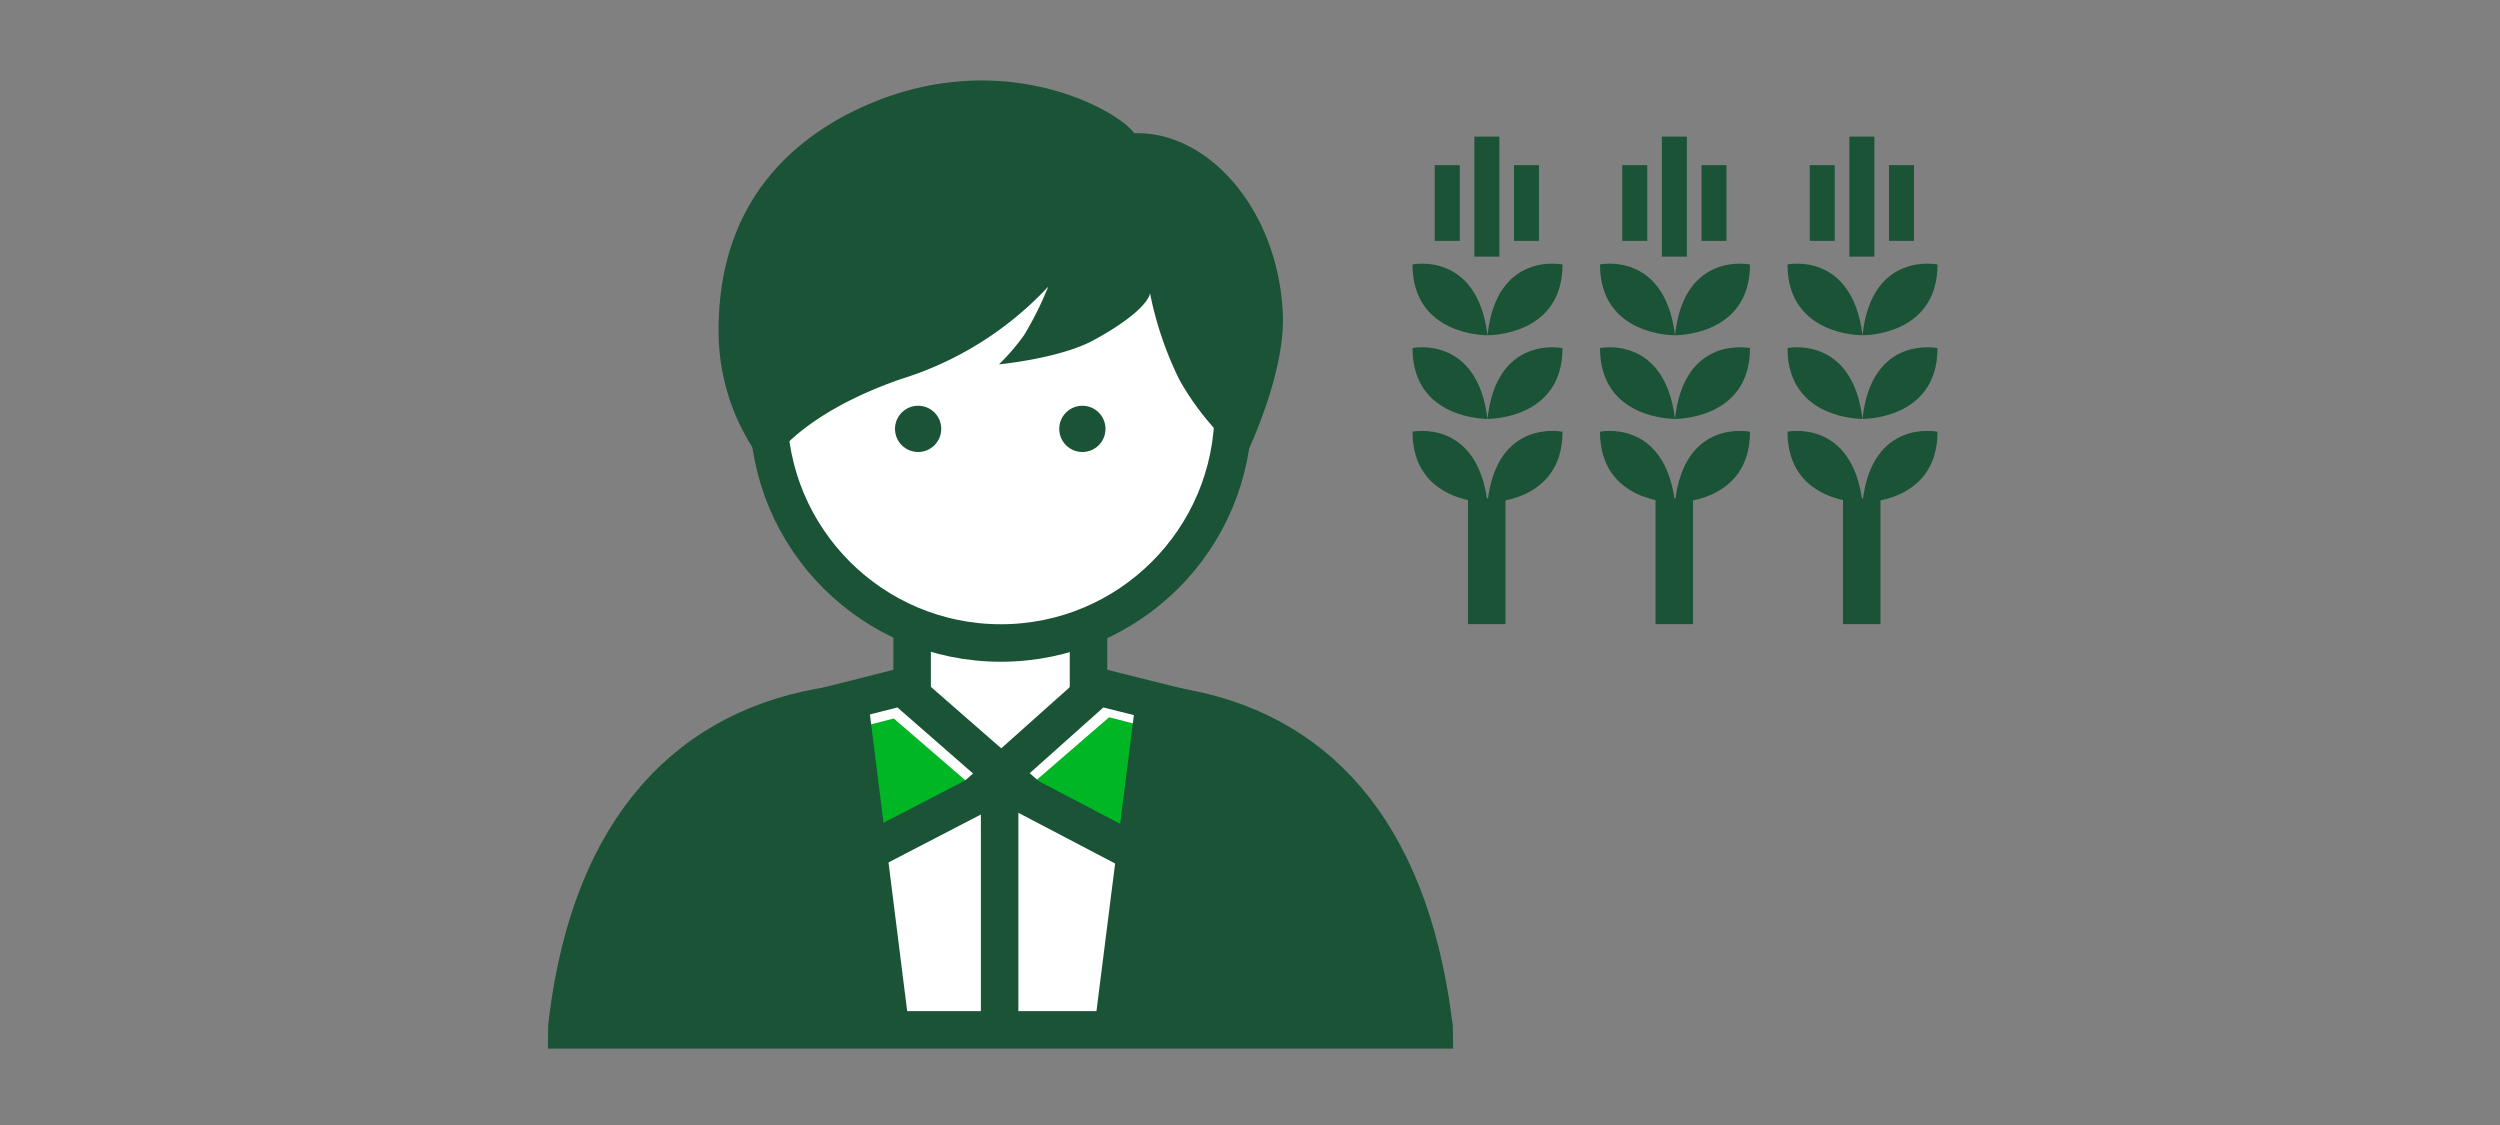 <svg xmlns="http://www.w3.org/2000/svg" viewBox="0 0 200 90"><rect x="0" y="0" width="200" height="90" fill="#808080" stroke="none"/><defs><style>.cls-1,.cls-3{fill:#1a5336;}.cls-2,.cls-6{fill:none;stroke-width:3px;}.cls-2,.cls-3,.cls-6{stroke:#1a5336;stroke-miterlimit:10;}.cls-3{stroke-width:2px;}.cls-4{fill:#fff;}.cls-5{fill:#00b624;}.cls-6{stroke-linecap:square;}</style></defs><g id="FLT_ART_WORKS" data-name="FLT ART WORKS"><path class="cls-1" d="M119,26.82s-6,.09-6-5.66C112.93,21.16,118.17,20.05,119,26.82Z"/><path class="cls-1" d="M119,26.82s6,.09,6-5.66C125,21.16,119.73,20.05,119,26.82Z"/><path class="cls-1" d="M119,33.51s-6,.09-6-5.66C112.93,27.85,118.17,26.74,119,33.51Z"/><path class="cls-1" d="M119,33.51s6,.09,6-5.66C125,27.85,119.73,26.74,119,33.51Z"/><path class="cls-1" d="M119,40.2s-6,.09-6-5.66C112.93,34.54,118.17,33.43,119,40.2Z"/><path class="cls-1" d="M119,40.2s6,.09,6-5.66C125,34.54,119.73,33.43,119,40.2Z"/><line class="cls-2" x1="118.94" y1="39.87" x2="118.94" y2="49.93"/><line class="cls-3" x1="115.78" y1="19.27" x2="115.78" y2="13.21"/><line class="cls-3" x1="118.95" y1="20.53" x2="118.95" y2="10.93"/><line class="cls-3" x1="122.12" y1="19.27" x2="122.12" y2="13.21"/><path class="cls-1" d="M134,26.82s-6,.09-6-5.66C127.93,21.16,133.17,20.05,134,26.82Z"/><path class="cls-1" d="M134,26.82s6,.09,6-5.66C140,21.16,134.73,20.05,134,26.82Z"/><path class="cls-1" d="M134,33.51s-6,.09-6-5.66C127.93,27.85,133.17,26.74,134,33.51Z"/><path class="cls-1" d="M134,33.51s6,.09,6-5.66C140,27.85,134.73,26.74,134,33.51Z"/><path class="cls-1" d="M134,40.2s-6,.09-6-5.66C127.93,34.54,133.17,33.43,134,40.2Z"/><path class="cls-1" d="M134,40.2s6,.09,6-5.66C140,34.54,134.73,33.43,134,40.2Z"/><line class="cls-2" x1="133.94" y1="39.87" x2="133.94" y2="49.93"/><line class="cls-3" x1="130.78" y1="19.27" x2="130.78" y2="13.21"/><line class="cls-3" x1="133.95" y1="20.53" x2="133.95" y2="10.93"/><line class="cls-3" x1="137.12" y1="19.27" x2="137.12" y2="13.21"/><path class="cls-1" d="M149,26.82s-6,.09-6-5.66C142.93,21.16,148.17,20.05,149,26.82Z"/><path class="cls-1" d="M149,26.82s6,.09,6-5.66C155,21.16,149.73,20.05,149,26.82Z"/><path class="cls-1" d="M149,33.51s-6,.09-6-5.66C142.93,27.85,148.17,26.74,149,33.51Z"/><path class="cls-1" d="M149,33.51s6,.09,6-5.66C155,27.85,149.73,26.74,149,33.51Z"/><path class="cls-1" d="M149,40.2s-6,.09-6-5.66C142.93,34.54,148.17,33.43,149,40.2Z"/><path class="cls-1" d="M149,40.2s6,.09,6-5.66C155,34.54,149.73,33.43,149,40.2Z"/><line class="cls-2" x1="148.94" y1="39.87" x2="148.94" y2="49.93"/><line class="cls-3" x1="145.78" y1="19.27" x2="145.78" y2="13.21"/><line class="cls-3" x1="148.95" y1="20.53" x2="148.95" y2="10.93"/><line class="cls-3" x1="152.12" y1="19.27" x2="152.12" y2="13.21"/><path class="cls-4" d="M99.68,82.23H61.23V60.08s3.05-6,18.68-6,19.77,6,19.77,6Z"/><polygon class="cls-4" points="87.08 55.52 87.08 46.38 72.97 46.38 72.97 54.29 80.19 60.42 87.08 55.52"/><polyline class="cls-2" points="72.97 56.11 72.97 46.38 87.08 46.38 87.08 55.43"/><circle class="cls-4" cx="80.07" cy="32.85" r="18.59"/><polygon class="cls-5" points="80.85 64.19 97.68 72.95 94.76 58.94 88.73 57.38 80.85 64.19"/><polygon class="cls-5" points="79.39 64.29 62.55 73.05 65.47 59.03 71.5 57.48 79.39 64.29"/><circle class="cls-2" cx="80.07" cy="32.85" r="18.59"/><circle class="cls-1" cx="73.45" cy="34.31" r="1.85"/><circle class="cls-1" cx="86.59" cy="34.31" r="1.85"/><path class="cls-6" d="M66.64,56.4C55.25,58.06,47.37,66,45.42,81.51c0,.3-.09.59-.09.88h69.42c0-.29-.1-.58-.1-.78-2-15.38-9.54-23.36-20.73-25.11"/><path class="cls-1" d="M90.75,10.66c-1.46-2-11.58-7.59-23.26-1.36-7,3.8-10.12,9.93-10,17.52a17.33,17.33,0,0,0,3.89,10.61s2-4.09,10.71-7.11a27,27,0,0,0,11.77-7.39,26.62,26.62,0,0,1-1.94,3.89,17.81,17.81,0,0,1-2,2.33s5-.48,7.69-2C92,24.72,92,23.45,92,23.45a28,28,0,0,0,2.34,6.91,21.55,21.55,0,0,0,5.25,6.23s3.5-7,3-12.07C102,16.5,96.52,10.47,90.75,10.66Z"/><polygon class="cls-2" points="80.65 62.34 62.45 71.78 65.67 56.6 72.19 54.95 80.65 62.34"/><polygon class="cls-2" points="79.58 62.34 97.59 71.78 94.47 56.6 87.86 54.95 79.58 62.34"/><line class="cls-2" x1="79.97" y1="61.76" x2="79.97" y2="82.88"/><path class="cls-1" d="M90.75,56.89l-3.21,25.4h27.74S112.38,55.63,90.75,56.89Z"/><path class="cls-1" d="M69.56,56.89l3.19,25.4H45S48,55.63,69.56,56.89Z"/></g></svg>